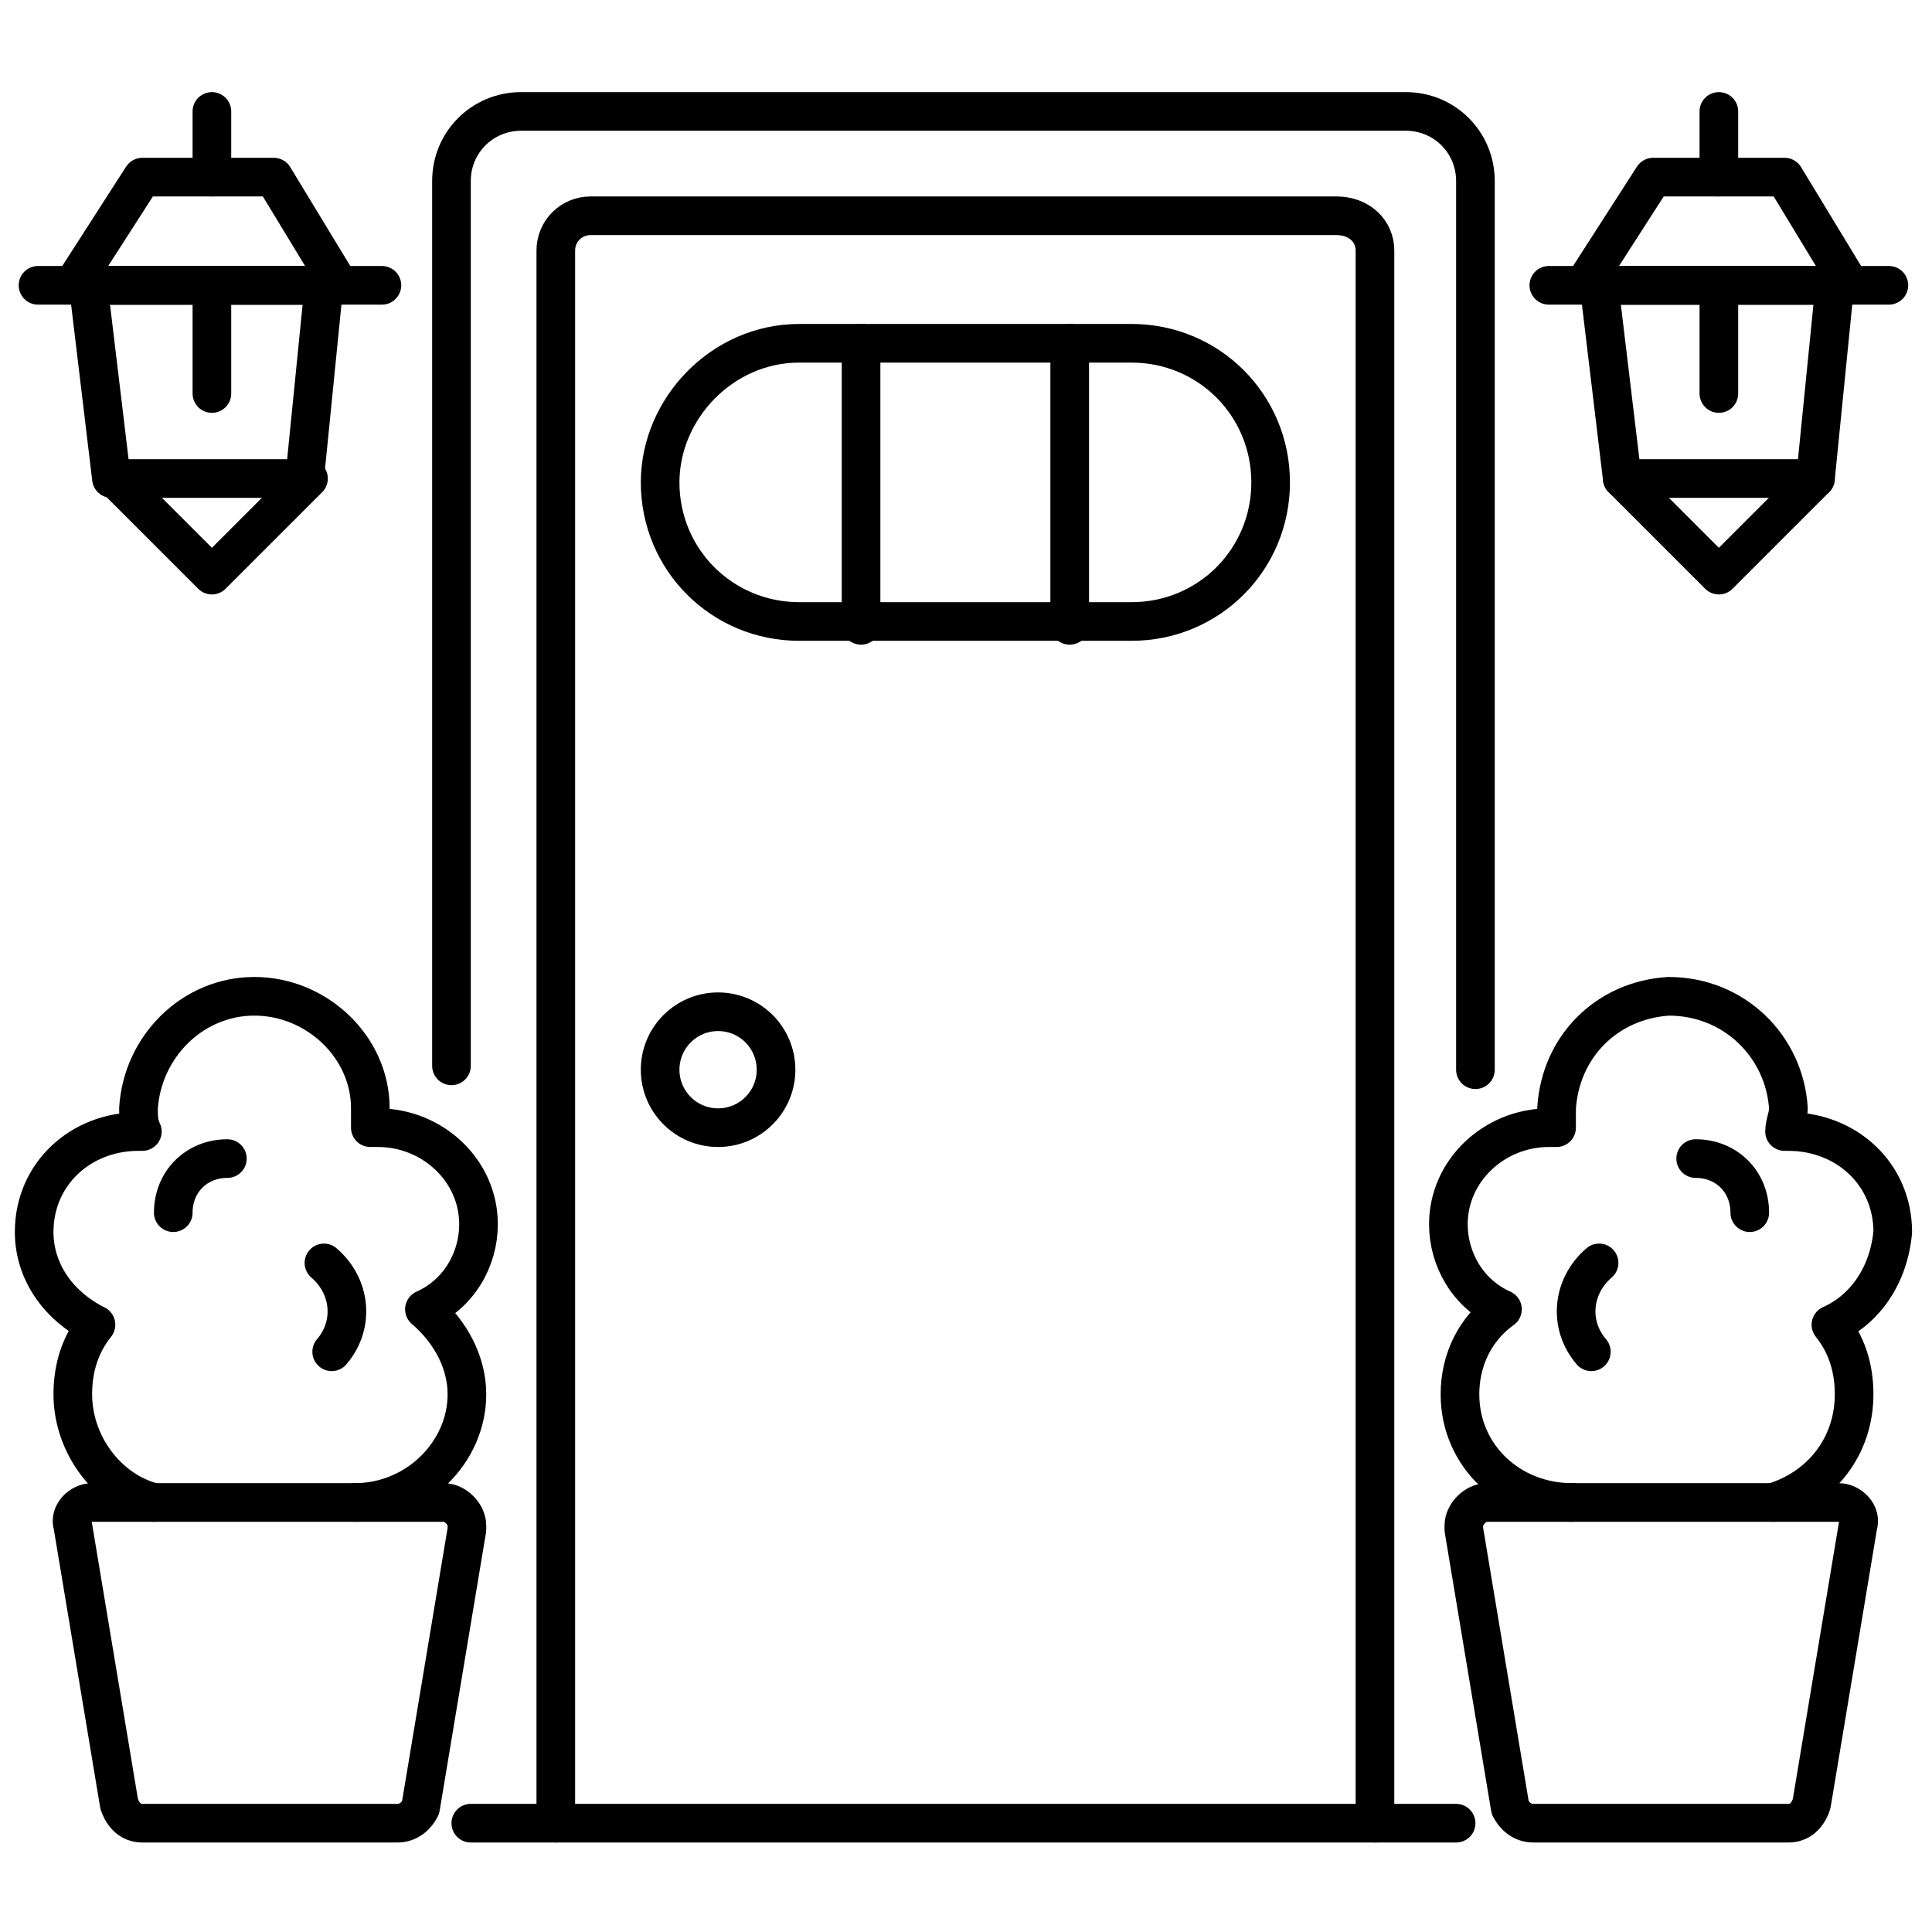 <svg xmlns="http://www.w3.org/2000/svg" xmlns:xlink="http://www.w3.org/1999/xlink" x="0px" y="0px"
	 viewBox="0 0 50 50" style="enable-background:new 0 0 50 50;" xml:space="preserve">
<style type="text/css">
	.st0{fill:none;stroke:currentcolor;stroke-linecap:round;stroke-linejoin:round;}
</style>
<g id="Group_25149" transform="translate(-1248.716 -711.716)">
	<line id="Line_331" class="st0" x1="1249.7" y1="719.1" x2="1258.6" y2="719.1"/>
	<line id="Line_332" class="st0" x1="1254.2" y1="719.1" x2="1254.2" y2="721.9"/>
	<path id="Path_54528" class="st0" d="M1255.8,716.3h-3.4l-1.8,2.8h6.9L1255.8,716.3z"/>
	<line id="Line_333" class="st0" x1="1254.2" y1="716.3" x2="1254.2" y2="714.6"/>
	<path id="Path_54529" class="st0" d="M1256.6,724.1h-5l-0.6-5h6.1L1256.6,724.1z"/>
	<path id="Path_54530" class="st0" d="M1251.7,724.1l2.5,2.5l2.5-2.5"/>
	<line id="Line_334" class="st0" x1="1288.8" y1="719.1" x2="1297.6" y2="719.1"/>
	<line id="Line_335" class="st0" x1="1293.2" y1="719.1" x2="1293.2" y2="721.9"/>
	<path id="Path_54531" class="st0" d="M1294.9,716.3h-3.4l-1.8,2.8h6.9L1294.9,716.3z"/>
	<line id="Line_336" class="st0" x1="1293.2" y1="716.3" x2="1293.2" y2="714.6"/>
	<path id="Path_54532" class="st0" d="M1295.7,724.1h-5l-0.6-5h6.1L1295.7,724.1z"/>
	<path id="Path_54533" class="st0" d="M1290.7,724.1l2.5,2.5l2.5-2.5"/>
	<path id="Path_54534" class="st0" d="M1283.3,717.3H1264c-0.5,0-0.9,0.4-0.9,0.9l0,0v40.7h21.2v-40.7
		C1284.3,717.7,1283.9,717.3,1283.3,717.3z"/>
	<circle id="Ellipse_200" class="st0" cx="1267.3" cy="739.4" r="1.5"/>
	<path id="Rectangle_8928" class="st0" d="M1269.4,720.6h8.6c2,0,3.6,1.6,3.6,3.6l0,0c0,2-1.6,3.6-3.6,3.6h-8.6
		c-2,0-3.6-1.6-3.6-3.6l0,0C1265.8,722.3,1267.4,720.6,1269.4,720.6z"/>
	<line id="Line_337" class="st0" x1="1276.4" y1="727.9" x2="1276.4" y2="720.6"/>
	<line id="Line_338" class="st0" x1="1271" y1="727.9" x2="1271" y2="720.6"/>
	<line id="Line_339" class="st0" x1="1260.9" y1="758.9" x2="1263.1" y2="758.9"/>
	<path id="Path_54535" class="st0" d="M1286.9,739.4v-23c0-1-0.8-1.8-1.8-1.8h-22.9c-1,0-1.8,0.8-1.8,1.8c0,0,0,0,0,0v22.9"/>
	<line id="Line_340" class="st0" x1="1284.3" y1="758.9" x2="1286.4" y2="758.9"/>
	<path id="Path_54536" class="st0" d="M1259,758.9h-6.6c-0.3,0-0.5-0.2-0.6-0.5l-1.2-7.2c-0.1-0.3,0.2-0.6,0.5-0.6c0,0,0.1,0,0.1,0
		h9c0.3,0,0.6,0.3,0.6,0.6c0,0,0,0.1,0,0.1l-1.2,7.2C1259.5,758.7,1259.3,758.9,1259,758.9z"/>
	<path id="Path_54537" class="st0" d="M1257.9,750.6c1.6,0,2.9-1.3,2.9-2.8c0-0.8-0.4-1.6-1.1-2.2c0.9-0.4,1.4-1.3,1.4-2.2
		c0-1.4-1.2-2.5-2.6-2.5c-0.1,0-0.2,0-0.2,0c0-0.2,0-0.3,0-0.5c0-1.6-1.4-2.9-3-2.9c-1.6,0-2.9,1.3-3,2.9c0,0.2,0,0.4,0.1,0.6h-0.1
		c-1.5,0-2.7,1.1-2.7,2.6c0,0,0,0,0,0c0,1,0.6,1.9,1.6,2.4c-0.4,0.5-0.6,1.1-0.6,1.8c0,1.3,0.9,2.5,2.1,2.8"/>
	<path id="Path_54538" class="st0" d="M1253.2,743.1c0-0.8,0.6-1.4,1.4-1.4"/>
	<path id="Path_54539" class="st0" d="M1257.1,744.4c0.7,0.6,0.8,1.6,0.2,2.3"/>
	<path id="Path_54540" class="st0" d="M1288.4,758.9h6.6c0.3,0,0.5-0.2,0.6-0.5l1.2-7.2c0.1-0.3-0.2-0.6-0.5-0.6c0,0-0.1,0-0.1,0h-9
		c-0.3,0-0.6,0.3-0.6,0.6c0,0,0,0.1,0,0.1l1.2,7.2C1287.9,758.7,1288.1,758.9,1288.4,758.9z"/>
	<path id="Path_54541" class="st0" d="M1294.6,750.6c1.3-0.4,2.1-1.5,2.1-2.8c0-0.7-0.2-1.3-0.6-1.8c0.9-0.4,1.5-1.3,1.6-2.4
		c0-1.5-1.2-2.6-2.7-2.6c0,0,0,0,0,0h-0.1c0-0.2,0.1-0.4,0.1-0.6c-0.1-1.6-1.4-2.9-3.1-2.9c-1.6,0.1-2.8,1.3-2.9,2.9
		c0,0.2,0,0.3,0,0.5c-0.1,0-0.2,0-0.2,0c-1.4,0-2.6,1.1-2.6,2.5c0,0.9,0.5,1.8,1.4,2.2c-0.7,0.5-1.1,1.3-1.1,2.2
		c0,1.6,1.3,2.8,2.9,2.8"/>
	<path id="Path_54542" class="st0" d="M1294,743.1c0-0.8-0.6-1.4-1.4-1.4"/>
	<path id="Path_54543" class="st0" d="M1290.1,744.4c-0.7,0.6-0.8,1.6-0.2,2.3"/>
</g>
</svg>
